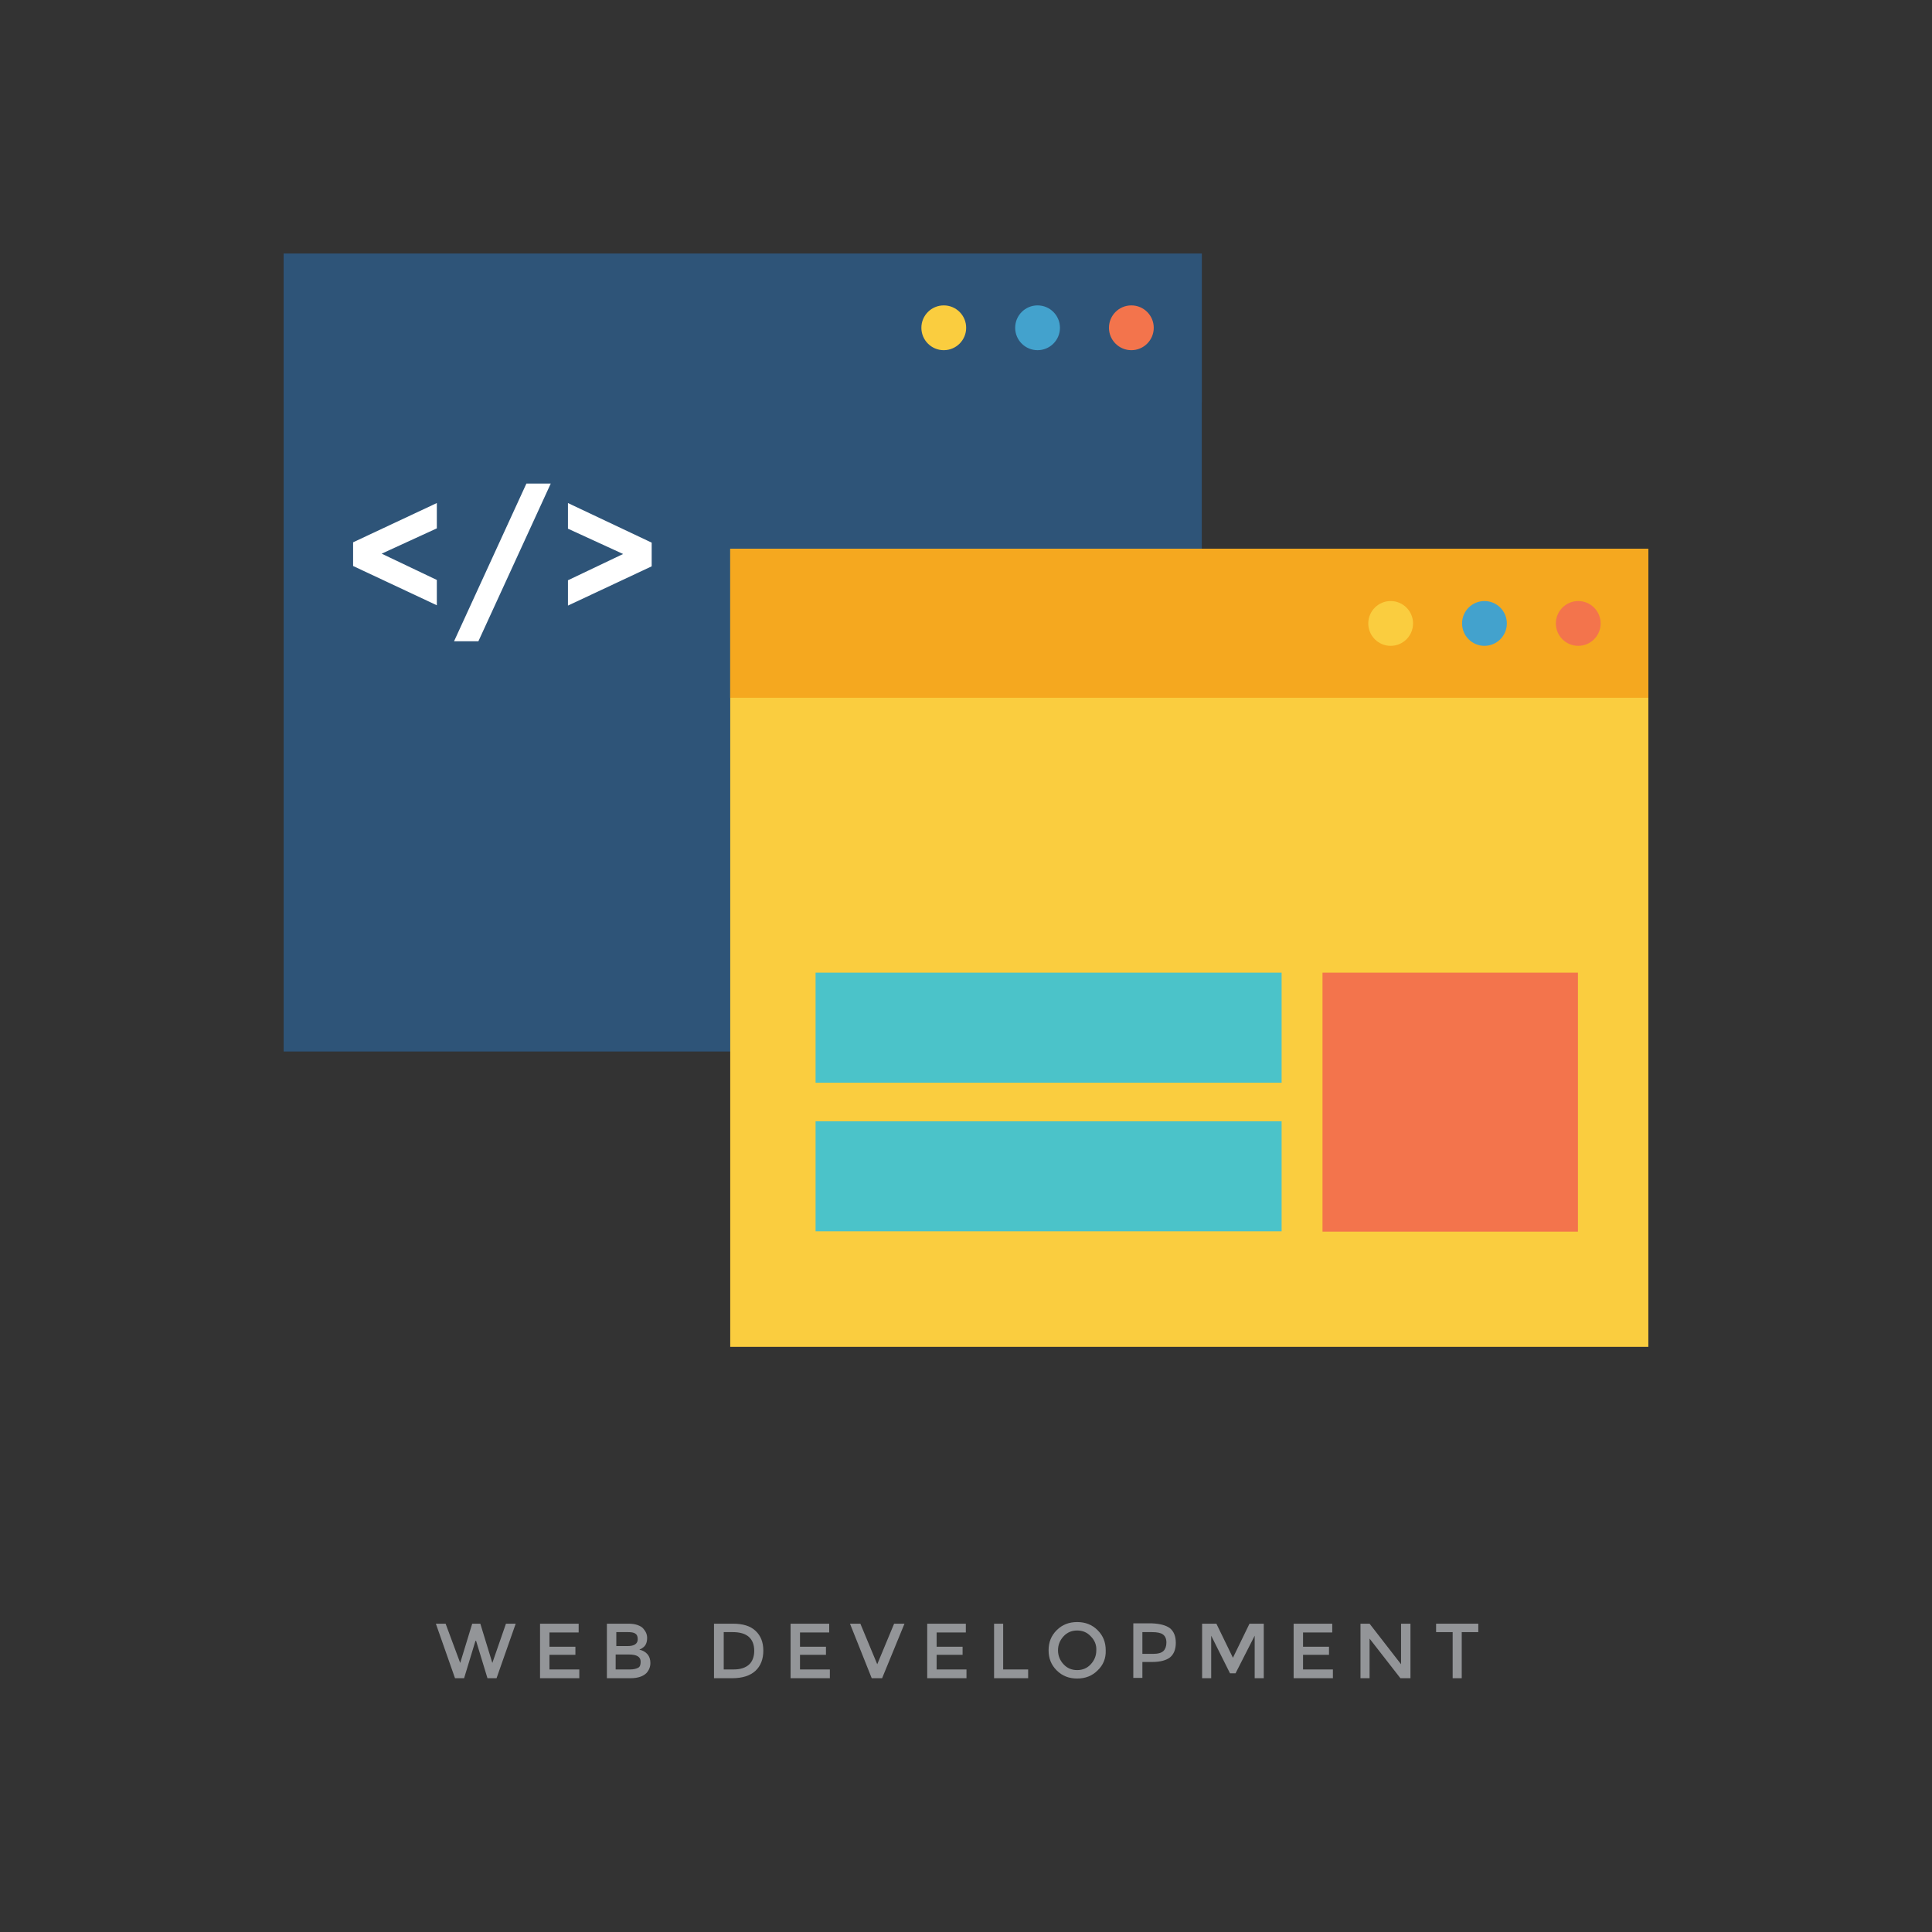 <?xml version="1.0" encoding="utf-8"?>
<!-- Generator: Adobe Illustrator 19.2.0, SVG Export Plug-In . SVG Version: 6.00 Build 0)  -->
<svg version="1.1" id="Layer_1" xmlns="http://www.w3.org/2000/svg" xmlns:xlink="http://www.w3.org/1999/xlink" x="0px" y="0px"
	 viewBox="0 0 595.3 595.3" style="enable-background:new 0 0 595.3 595.3;" xml:space="preserve">
<rect x="0" y="0" width="595.3" height="595.3" fill="#333333" stroke="none"/>
<style type="text/css">
	.st0{fill:#939598;}
	.st1{fill:#2E5478;}
	.st2{fill:#FACD3F;}
	.st3{fill:#43A2CD;}
	.st4{fill:#F3744C;}
	.st5{fill:#F5A81F;}
	.st6{fill:#FFFFFF;}
	.st7{fill:#4BC3C9;}
</style>
<g>
	<g>
		<path class="st0" d="M141.8,512.4l3.7-12.1h2.5l3.7,12.1l4.2-12.1h3l-5.9,16.8h-2.8l-3.5-11.5h-0.2l-3.5,11.5h-2.8l-5.9-16.8h3
			L141.8,512.4z"/>
		<path class="st0" d="M178.3,500.3v2.7h-9v4.4h8v2.5h-8v4.5h9.2v2.7h-12.1v-16.8H178.3z"/>
		<path class="st0" d="M194.3,517.1H187v-16.8h6.5c1.1,0,2.1,0.1,2.9,0.4c0.8,0.3,1.4,0.6,1.8,1.1c0.8,0.9,1.2,1.8,1.2,2.9
			c0,1.3-0.4,2.3-1.2,2.9c-0.3,0.2-0.5,0.4-0.6,0.4c-0.1,0.1-0.3,0.1-0.6,0.3c1,0.2,1.9,0.7,2.5,1.4c0.6,0.7,0.9,1.6,0.9,2.7
			c0,1.2-0.4,2.2-1.2,3.1C198.2,516.5,196.6,517.1,194.3,517.1z M189.8,507.2h3.6c2,0,3.1-0.7,3.1-2.1c0-0.8-0.2-1.4-0.7-1.7
			c-0.5-0.4-1.3-0.5-2.3-0.5h-3.6V507.2z M189.8,514.4h4.4c1,0,1.8-0.2,2.4-0.5c0.6-0.3,0.8-0.9,0.8-1.9c0-1.5-1.2-2.2-3.6-2.2h-4.1
			V514.4z"/>
		<path class="st0" d="M232.8,502.5c1.6,1.5,2.4,3.5,2.4,6.1c0,2.6-0.8,4.7-2.4,6.2c-1.6,1.5-4,2.3-7.2,2.3h-5.6v-16.8h5.8
			C228.9,500.3,231.2,501,232.8,502.5z M232.4,508.7c0-3.8-2.2-5.8-6.6-5.8h-2.8v11.5h3.1c2,0,3.6-0.5,4.7-1.5
			C231.8,512,232.4,510.5,232.4,508.7z"/>
		<path class="st0" d="M255.5,500.3v2.7h-9v4.4h8v2.5h-8v4.5h9.2v2.7h-12.1v-16.8H255.5z"/>
		<path class="st0" d="M271.8,517.1h-3.2l-6.7-16.8h3.2l5.2,12.5l5.2-12.5h3.2L271.8,517.1z"/>
		<path class="st0" d="M297.6,500.3v2.7h-9v4.4h8v2.5h-8v4.5h9.2v2.7h-12.1v-16.8H297.6z"/>
		<path class="st0" d="M306.3,517.1v-16.8h2.8v14.1h7.7v2.7H306.3z"/>
		<path class="st0" d="M338.2,514.7c-1.7,1.7-3.8,2.5-6.3,2.5s-4.6-0.8-6.3-2.5c-1.7-1.7-2.5-3.7-2.5-6.2c0-2.5,0.8-4.5,2.5-6.2
			c1.7-1.7,3.8-2.5,6.3-2.5s4.6,0.8,6.3,2.5c1.7,1.7,2.5,3.7,2.5,6.2C340.8,511,339.9,513.1,338.2,514.7z M336.1,504.2
			c-1.1-1.2-2.5-1.8-4.2-1.8c-1.7,0-3.1,0.6-4.2,1.8c-1.1,1.2-1.7,2.6-1.7,4.3c0,1.7,0.6,3.1,1.7,4.3c1.1,1.2,2.5,1.8,4.2,1.8
			c1.7,0,3.1-0.6,4.2-1.8c1.1-1.2,1.7-2.6,1.7-4.3C337.9,506.9,337.3,505.4,336.1,504.2z"/>
		<path class="st0" d="M360.5,501.7c1.2,1,1.8,2.5,1.8,4.5c0,2-0.6,3.5-1.8,4.5c-1.2,0.9-3,1.4-5.5,1.4h-3v4.9h-2.8v-16.8h5.8
			C357.4,500.3,359.3,500.8,360.5,501.7z M358.5,508.7c0.6-0.6,0.9-1.5,0.9-2.6c0-1.2-0.4-2-1.1-2.5c-0.7-0.5-1.8-0.7-3.4-0.7H352
			v6.7h3.3C356.8,509.6,357.9,509.3,358.5,508.7z"/>
		<path class="st0" d="M373.2,517.1h-2.8v-16.8h4.4l5.1,10.5l5.1-10.5h4.4v16.8h-2.8V504l-5.9,11.6H379l-5.8-11.6V517.1z"/>
		<path class="st0" d="M410.5,500.3v2.7h-9v4.4h8v2.5h-8v4.5h9.2v2.7h-12.1v-16.8H410.5z"/>
		<path class="st0" d="M431.8,500.3h2.8v16.8h-3.1l-9.5-12.2v12.2h-2.8v-16.8h2.8l9.7,12.5V500.3z"/>
		<path class="st0" d="M450.4,502.9v14.2h-2.8v-14.2h-5.1v-2.6h13v2.6H450.4z"/>
	</g>
	<g>
		<rect x="87.4" y="78.1" class="st1" width="282.9" height="245.9"/>
		<rect x="87.4" y="78.1" class="st1" width="282.9" height="45.9"/>
		<circle class="st2" cx="290.8" cy="101" r="6.9"/>
		<circle class="st3" cx="319.7" cy="101" r="6.9"/>
		<circle class="st4" cx="348.6" cy="101" r="6.9"/>
		<rect x="225" y="169.1" class="st2" width="282.9" height="245.9"/>
		<rect x="225" y="169.1" class="st5" width="282.9" height="45.9"/>
		<circle class="st2" cx="428.5" cy="192.1" r="6.9"/>
		<circle class="st3" cx="457.4" cy="192.1" r="6.9"/>
		<circle class="st4" cx="486.3" cy="192.1" r="6.9"/>
		<g>
			<path class="st6" d="M108.8,174.4v-7.3l25.8-12.1v7.8l-17,7.8l17,8.1v7.8L108.8,174.4z"/>
			<path class="st6" d="M162.2,149h7.5l-22.3,48.6h-7.5L162.2,149z"/>
			<path class="st6" d="M200.8,167.2v7.3L175,186.6v-7.8l17-8.1l-17-7.8V155L200.8,167.2z"/>
		</g>
		<rect x="251.3" y="239.2" class="st2" width="235" height="48.6"/>
		<rect x="251.3" y="299.7" class="st7" width="143.6" height="33.9"/>
		<rect x="407.5" y="299.7" class="st4" width="78.7" height="79.8"/>
		<rect x="251.3" y="345.5" class="st7" width="143.6" height="33.9"/>
	</g>
</g>
</svg>
